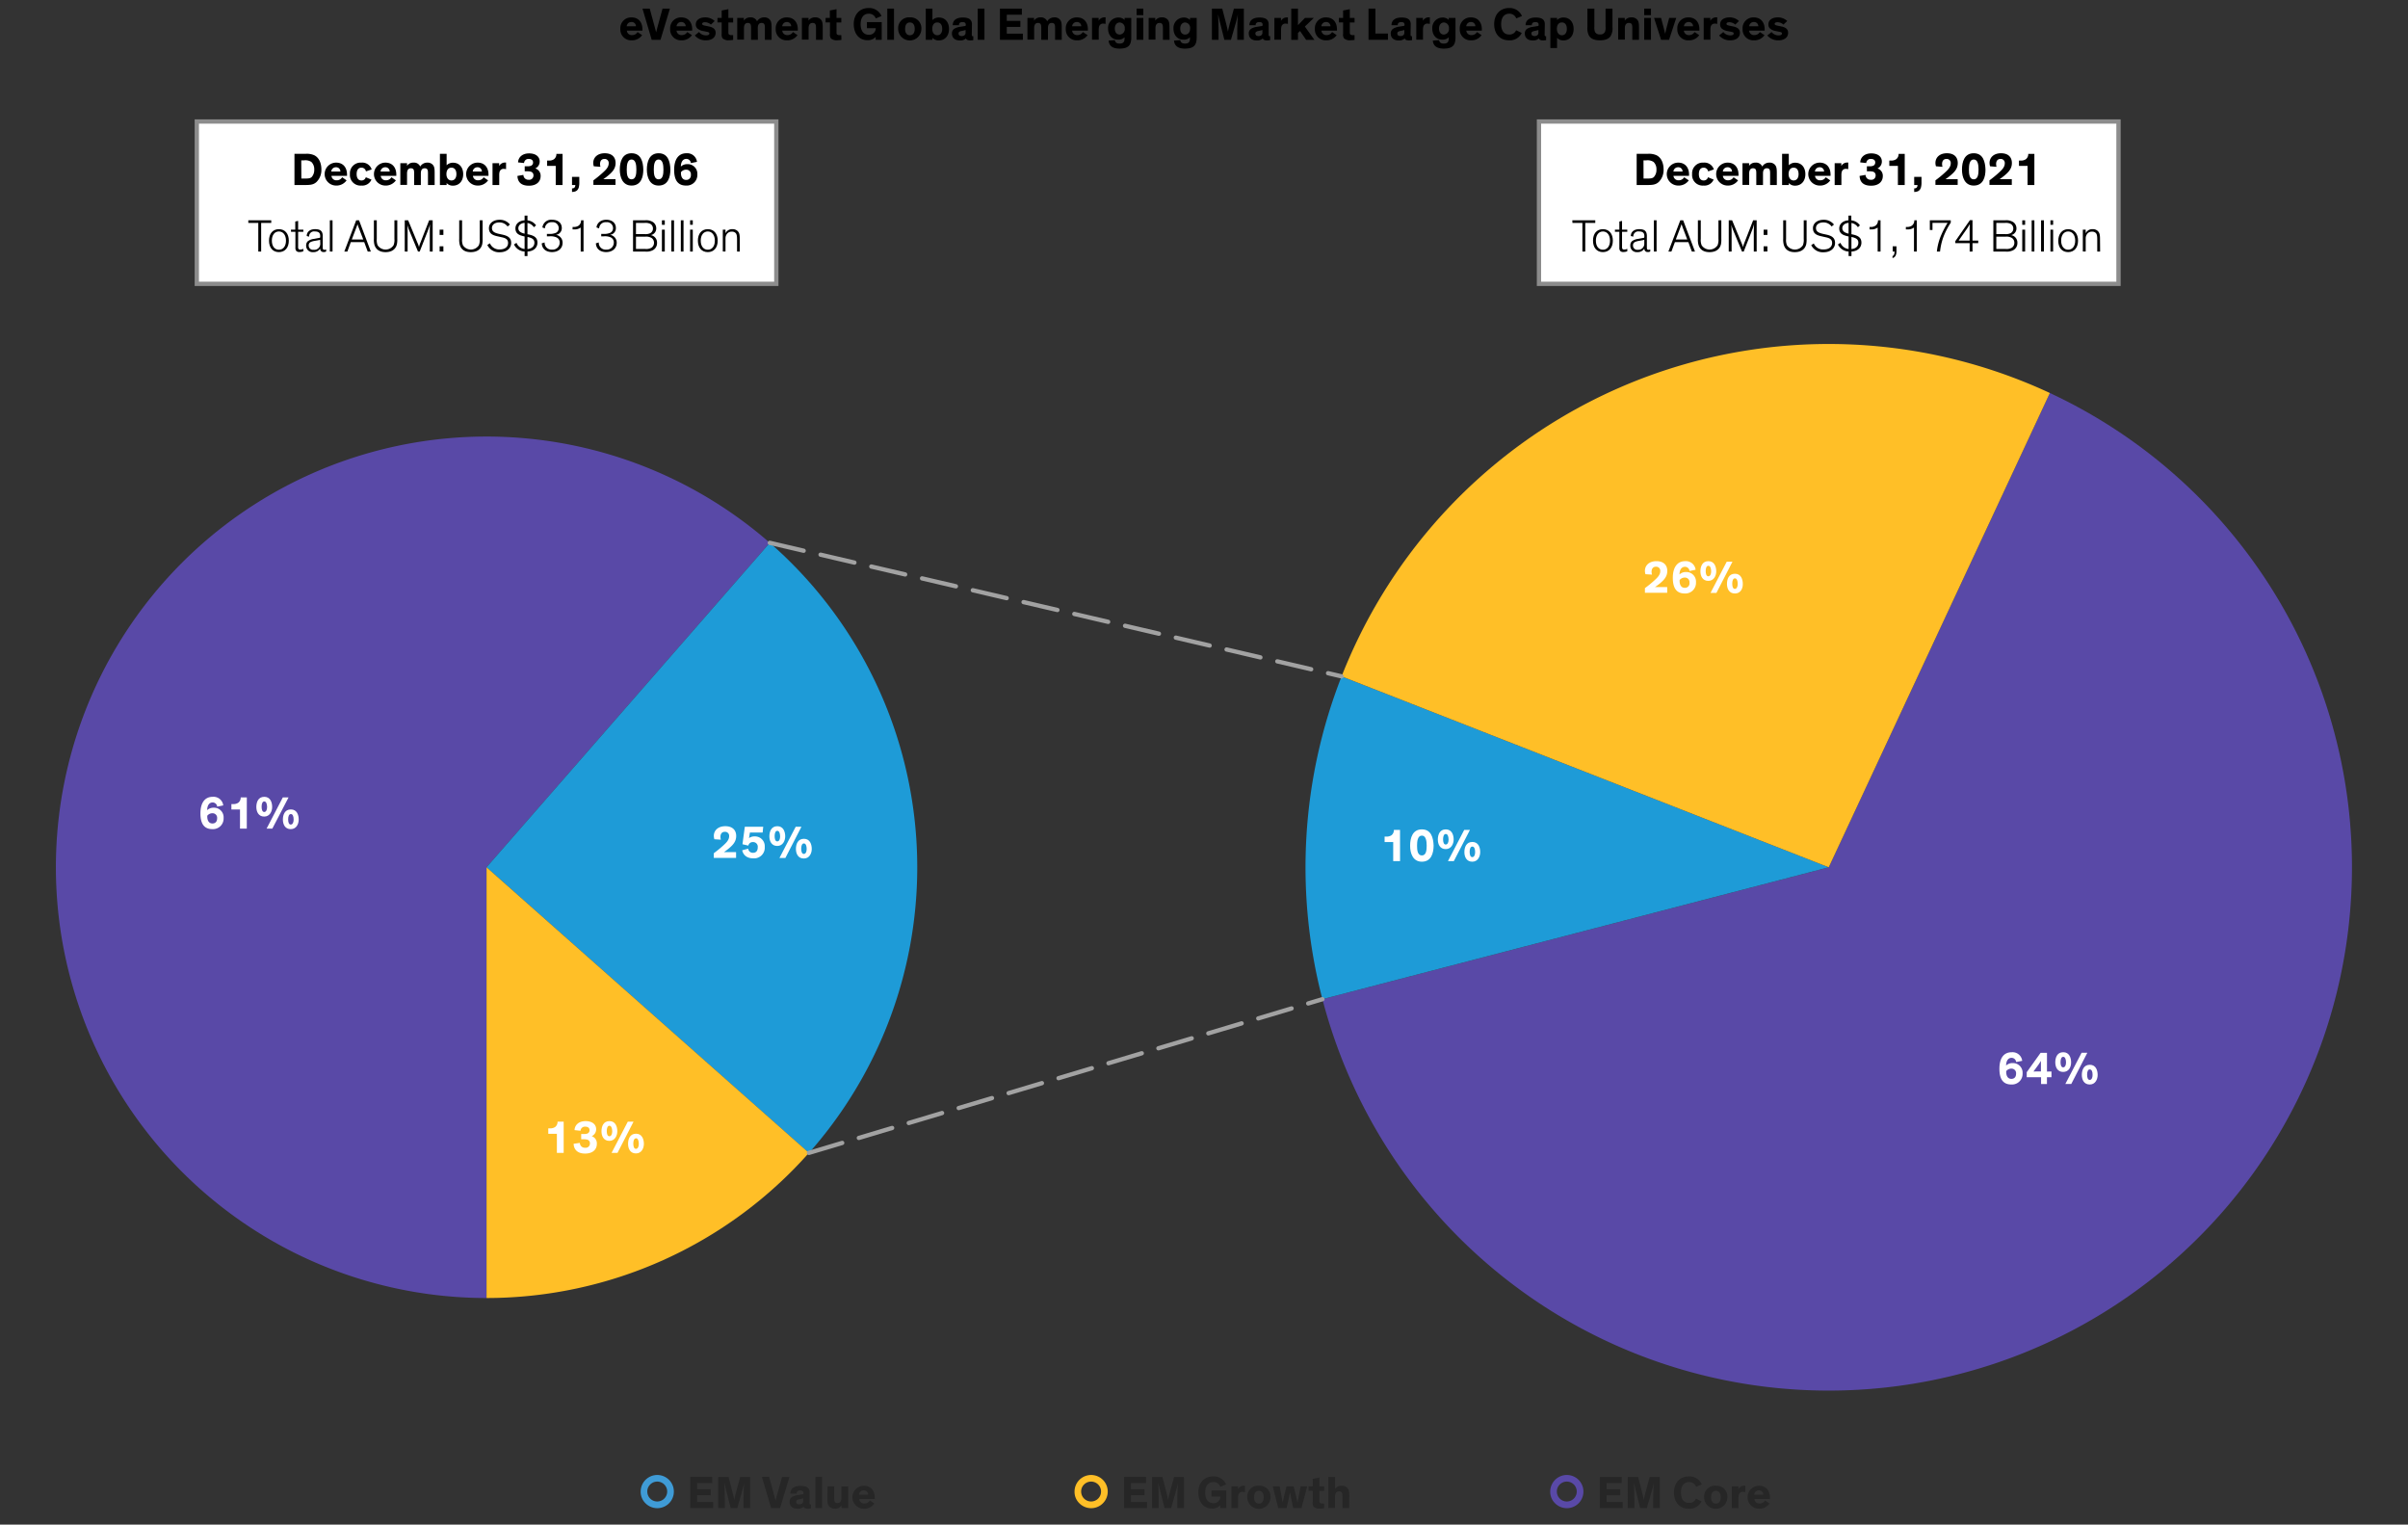 <svg xmlns="http://www.w3.org/2000/svg" viewBox="0 0 840 531.75"><rect x="0" y="0" width="840" height="531.75" fill="#333333" stroke="none"/><defs><style>.cls-1,.cls-10{fill:#5949a7;}.cls-1,.cls-2,.cls-3{fill-rule:evenodd;}.cls-2{fill:#1e9bd7;}.cls-3,.cls-9{fill:#ffbf27;}.cls-4{fill:none;stroke:#a2a2a2;stroke-linecap:round;stroke-linejoin:round;stroke-dasharray:12.12 6.06 12.12 6.06 12.12 6.06;}.cls-4,.cls-6{stroke-width:1.5px;}.cls-5,.cls-6{fill:#fff;}.cls-6{stroke:#8c8c8c;}.cls-7{fill:#3f9bd6;}.cls-8{fill:#262626;}</style></defs><g id="Blog_Template" data-name="Blog Template"><path class="cls-1" d="M169.73,452.72a150.23,150.23,0,1,1,98.81-263.39L169.73,302.49V452.72Z"/><path class="cls-2" d="M268.54,189.33a150.23,150.23,0,0,1,14.35,212l-.71.8L169.73,302.49l98.81-113.16Z"/><path class="cls-3" d="M282.18,402.1a150.22,150.22,0,0,1-112.45,50.62V302.49L282.18,402.1Z"/><path class="cls-1" d="M715.07,137.07A182.52,182.52,0,1,1,461.31,348.5l176.62-46,77.14-165.42Z"/><path class="cls-2" d="M461.31,348.5A182.43,182.43,0,0,1,468,235.9l169.93,66.59-176.62,46Z"/><path class="cls-3" d="M468,235.9A182.51,182.51,0,0,1,704.53,132.56q5.34,2.08,10.54,4.51L637.93,302.49,468,235.9Z"/><line class="cls-4" x1="268.54" y1="189.33" x2="468" y2="235.9"/><line class="cls-4" x1="282.18" y1="402.1" x2="461.31" y2="348.5"/><g id="Outline"><path class="cls-5" d="M75.76,281.34a1.59,1.59,0,0,0-1.57-1.46c-1.3,0-1.91,1.17-1.92,2.68a3.21,3.21,0,0,1,2.29-.85A3.34,3.34,0,0,1,78,285.28a3.7,3.7,0,0,1-3.93,3.9c-2.72,0-4.15-1.71-4.15-5.47s1.57-5.8,4.29-5.8a3.42,3.42,0,0,1,3.67,3Zm-1.67,2.3a2.26,2.26,0,0,0-1.79.88c0,.1,0,.21,0,.31,0,1.09.42,2.38,1.8,2.38,1,0,1.64-.62,1.64-1.79A1.59,1.59,0,0,0,74.09,283.64Z"/><path class="cls-5" d="M86.09,289H83.72v-6.66h-3v-1.9h.55a3,3,0,0,0,1.86-.47,2.25,2.25,0,0,0,.83-1.85h2.14Z"/><path class="cls-5" d="M92.17,284.8c-2,0-2.75-1.68-2.75-3.35s.64-3.54,2.78-3.54,2.74,2,2.74,3.54S94.11,284.8,92.17,284.8Zm0-5.27c-.63,0-.91.82-.91,1.82s.24,1.85.91,1.85,1-.79,1-1.73C93.15,280.31,92.83,279.53,92.19,279.53ZM95,289H93l5.66-10.88h2Zm6.43.19c-2,0-2.75-1.68-2.75-3.34s.64-3.54,2.79-3.54,2.73,2,2.73,3.54S103.39,289.18,101.45,289.18Zm0-5.26c-.62,0-.91.81-.91,1.82s.24,1.84.91,1.84,1-.78,1-1.73C102.43,284.7,102.11,283.92,101.47,283.92Z"/><path class="cls-5" d="M249.2,292.71a4.08,4.08,0,0,1-.19-1.17c0-1.92,1.51-3.38,4-3.38s3.8,1.35,3.8,3.41-1.28,3.28-2.69,4.45c-.56.45-1,.79-1.6,1.19h4.25v2H249v-1.63a38.56,38.56,0,0,0,3.35-2.74c.89-.82,2-1.82,2-3.19a1.4,1.4,0,0,0-1.51-1.53c-1.1,0-1.52.83-1.52,1.74a3.43,3.43,0,0,0,.15,1Z"/><path class="cls-5" d="M259,294.45l.82-6.09h6.42l-.2,2H261.6l-.32,1.95a3.24,3.24,0,0,1,2-.59,3.4,3.4,0,0,1,3.49,3.65,3.71,3.71,0,0,1-4,4c-2.51,0-3.57-1.42-3.86-2.81L261,296a1.6,1.6,0,0,0,1.66,1.44c1.12,0,1.67-.72,1.67-1.92a1.61,1.61,0,0,0-1.69-1.82,1.53,1.53,0,0,0-1.58,1.23Z"/><path class="cls-5" d="M271.14,295.05c-2,0-2.75-1.68-2.75-3.35s.64-3.54,2.78-3.54,2.74,2,2.74,3.54S273.08,295.05,271.14,295.05Zm0-5.27c-.63,0-.92.82-.92,1.82s.24,1.85.92,1.85,1-.79,1-1.73C272.12,290.56,271.8,289.78,271.16,289.78Zm2.83,9.46h-2.07l5.67-10.88h2Zm6.43.19c-2,0-2.75-1.68-2.75-3.34s.64-3.54,2.79-3.54,2.73,2,2.73,3.54S282.36,299.43,280.42,299.43Zm0-5.26c-.62,0-.91.81-.91,1.82s.24,1.84.91,1.84,1-.78,1-1.73C281.4,295,281.08,294.17,280.44,294.17Z"/><path class="cls-5" d="M196.63,402.1h-2.37v-6.66h-3v-1.9h.54a3,3,0,0,0,1.86-.47,2.25,2.25,0,0,0,.83-1.85h2.14Z"/><path class="cls-5" d="M202.28,398.61a1.71,1.71,0,0,0,1.82,1.7,1.48,1.48,0,0,0,1.69-1.52,1.27,1.27,0,0,0-1.17-1.35,3.93,3.93,0,0,0-.88-.08h-1v-1.84h.91a3.77,3.77,0,0,0,1-.09,1.21,1.21,0,0,0,1-1.27c0-.8-.62-1.2-1.46-1.2a1.52,1.52,0,0,0-1.68,1.43l-2.09-.23c.06-1.73,1.44-3.14,3.84-3.14s3.7,1.2,3.7,2.82a2.61,2.61,0,0,1-1.54,2.43A2.66,2.66,0,0,1,208.2,399c0,1.85-1.37,3.34-4.1,3.34-2.57,0-3.9-1.31-4-3.41Z"/><path class="cls-5" d="M212.57,397.91c-2,0-2.75-1.68-2.75-3.35s.63-3.54,2.78-3.54,2.74,2,2.74,3.54S214.5,397.91,212.57,397.91Zm0-5.27c-.62,0-.91.82-.91,1.83s.24,1.84.91,1.84,1-.79,1-1.73C213.54,393.42,213.22,392.64,212.58,392.64Zm2.84,9.46h-2.07L219,391.22h2Zm6.43.19c-2,0-2.75-1.68-2.75-3.34s.64-3.54,2.78-3.54,2.74,2,2.74,3.54S223.79,402.29,221.85,402.29Zm0-5.26c-.63,0-.92.81-.92,1.82s.25,1.84.92,1.84,1-.78,1-1.73C222.83,397.81,222.51,397,221.87,397Z"/><path class="cls-5" d="M703.3,370.41a1.6,1.6,0,0,0-1.57-1.46c-1.3,0-1.91,1.17-1.92,2.68a3.21,3.21,0,0,1,2.29-.85,3.34,3.34,0,0,1,3.45,3.57,3.7,3.7,0,0,1-3.93,3.9c-2.73,0-4.15-1.71-4.15-5.47S699,367,701.76,367a3.39,3.39,0,0,1,3.66,3Zm-1.67,2.31a2.24,2.24,0,0,0-1.79.88c0,.09,0,.2,0,.3,0,1.09.42,2.39,1.8,2.39,1,0,1.64-.63,1.64-1.8A1.58,1.58,0,0,0,701.63,372.72Z"/><path class="cls-5" d="M715.63,373.71v2h-1.58v2.38H712v-2.38h-5v-1.75l4.83-6.75h2.23v6.53Zm-3.68,0V371.9c0-.8,0-1.89,0-1.89h0s-.34.59-.78,1.22l-1,1.37c-.32.45-.82,1.11-.82,1.11H712Z"/><path class="cls-5" d="M719.71,373.87c-2,0-2.75-1.68-2.75-3.35s.64-3.53,2.78-3.53,2.74,2,2.74,3.53C722.48,372.22,721.65,373.87,719.71,373.87Zm0-5.27c-.63,0-.92.82-.92,1.83s.24,1.84.92,1.84,1-.79,1-1.73C720.69,369.39,720.37,368.6,719.73,368.6Zm2.83,9.46h-2.07l5.67-10.88h2Zm6.43.19c-2,0-2.75-1.68-2.75-3.34s.64-3.54,2.79-3.54,2.73,2,2.73,3.54S730.93,378.25,729,378.25Zm0-5.26c-.62,0-.91.81-.91,1.82s.24,1.84.91,1.84,1-.78,1-1.73C730,373.77,729.65,373,729,373Z"/><path class="cls-5" d="M488.39,300.34H486v-6.66h-3v-1.9h.54a3.08,3.08,0,0,0,1.86-.46,2.27,2.27,0,0,0,.83-1.86h2.15Z"/><path class="cls-5" d="M496,300.54c-3.09,0-4.1-2.85-4.1-5.57s.85-5.7,4.1-5.7,4,2.91,4.1,5.7C500.07,297.51,499.31,300.54,496,300.54Zm0-9.1c-1.49,0-1.68,2-1.68,3.53s.17,3.39,1.68,3.39,1.68-1.86,1.68-3.39S497.46,291.44,496,291.44Z"/><path class="cls-5" d="M504.32,296.15c-2,0-2.75-1.68-2.75-3.35s.64-3.53,2.78-3.53,2.74,2,2.74,3.53S506.26,296.15,504.32,296.15Zm0-5.27c-.63,0-.92.82-.92,1.83s.24,1.84.92,1.84,1-.79,1-1.73C505.3,291.67,505,290.88,504.34,290.88Zm2.83,9.46H505.1l5.67-10.88h2Zm6.43.2c-2,0-2.75-1.68-2.75-3.35s.64-3.54,2.79-3.54,2.73,2,2.73,3.54S515.54,300.54,513.6,300.54Zm0-5.27c-.63,0-.91.82-.91,1.82s.24,1.85.91,1.85,1-.79,1-1.73C514.58,296.05,514.26,295.27,513.62,295.27Z"/><path class="cls-5" d="M574,200.27a4.08,4.08,0,0,1-.19-1.17c0-1.92,1.51-3.38,4-3.38s3.8,1.34,3.8,3.41-1.28,3.28-2.69,4.45c-.56.45-1,.78-1.6,1.18h4.26v2h-7.77v-1.64a36.61,36.61,0,0,0,3.35-2.73c.89-.82,2-1.83,2-3.19a1.41,1.41,0,0,0-1.51-1.54c-1.1,0-1.52.84-1.52,1.75a3.43,3.43,0,0,0,.15,1Z"/><path class="cls-5" d="M589.36,199.15a1.58,1.58,0,0,0-1.57-1.46c-1.29,0-1.9,1.17-1.92,2.67a3.22,3.22,0,0,1,2.29-.85,3.35,3.35,0,0,1,3.46,3.57,3.71,3.71,0,0,1-3.94,3.91c-2.72,0-4.14-1.71-4.14-5.48,0-3.61,1.56-5.79,4.29-5.79a3.4,3.4,0,0,1,3.66,3Zm-1.66,2.3a2.25,2.25,0,0,0-1.79.88c0,.1,0,.21,0,.3,0,1.09.41,2.39,1.79,2.39a1.56,1.56,0,0,0,1.65-1.79A1.58,1.58,0,0,0,587.7,201.45Z"/><path class="cls-5" d="M595.92,202.6c-2,0-2.75-1.68-2.75-3.34s.64-3.54,2.78-3.54,2.74,2,2.74,3.54S597.86,202.6,595.92,202.6Zm0-5.26c-.63,0-.91.81-.91,1.82s.24,1.84.91,1.84,1-.78,1-1.73C596.9,198.12,596.58,197.34,595.94,197.34Zm2.83,9.46h-2.06l5.66-10.89h2Zm6.43.19c-2,0-2.75-1.68-2.75-3.35s.64-3.53,2.79-3.53,2.73,2,2.73,3.53C608,205.34,607.14,207,605.2,207Zm0-5.27c-.62,0-.91.82-.91,1.83s.24,1.84.91,1.84,1-.79,1-1.73C606.18,202.51,605.86,201.72,605.22,201.72Z"/><rect class="cls-6" x="68.65" y="42.38" width="202.16" height="56.62"/><path d="M102.72,64.53V53.64h4a6.36,6.36,0,0,1,2.89.5c1.68.82,2.5,2.77,2.5,4.91a5.86,5.86,0,0,1-1.62,4.34c-1.15,1.14-2.46,1.14-4.48,1.14Zm2.4-2.26h1.11c1.1,0,2,0,2.53-.56a3.71,3.71,0,0,0,.86-2.59,3.48,3.48,0,0,0-1-2.63,3.83,3.83,0,0,0-2.6-.56h-.93Z"/><path d="M120.9,62.91a4.3,4.3,0,0,1-3.65,1.81,4,4,0,0,1,0-8c2.52,0,3.8,1.81,3.8,4.13a3.77,3.77,0,0,1,0,.48h-5.42a1.69,1.69,0,0,0,1.84,1.55,2.15,2.15,0,0,0,1.89-1.06Zm-5.34-3.09h3.18a1.46,1.46,0,0,0-1.55-1.48A1.59,1.59,0,0,0,115.56,59.82Z"/><path d="M129.58,62.64a3.46,3.46,0,0,1-3.51,2.08,3.69,3.69,0,0,1-4-4,3.73,3.73,0,0,1,4-4,3.42,3.42,0,0,1,3.58,2.37l-2,.69a1.54,1.54,0,0,0-1.57-1.3c-1.09,0-1.67.83-1.67,2.24s.6,2.22,1.67,2.22a1.5,1.5,0,0,0,1.52-1.12Z"/><path d="M138.1,62.91a4.3,4.3,0,0,1-3.65,1.81,4,4,0,0,1,0-8c2.51,0,3.79,1.81,3.79,4.13a3.77,3.77,0,0,1,0,.48h-5.42a1.69,1.69,0,0,0,1.84,1.55,2.15,2.15,0,0,0,1.89-1.06Zm-5.34-3.09h3.18a1.46,1.46,0,0,0-1.55-1.48A1.59,1.59,0,0,0,132.76,59.82Z"/><path d="M146.81,64.53h-2.34V60.69c0-1.17,0-2-1.17-2-.94,0-1.31.77-1.31,1.81v4h-2.34V56.91H142v.94a2.52,2.52,0,0,1,2.22-1.13,2.33,2.33,0,0,1,2.37,1.37A2.8,2.8,0,0,1,149,56.72a2.47,2.47,0,0,1,1.95.73c.48.55.67,1.08.67,2.76v4.32h-2.33V60.69c0-1.17,0-2-1.16-2-1,0-1.32.77-1.32,1.81Z"/><path d="M155.8,63.84v.69h-2.34V53.64h2.34v4a3.07,3.07,0,0,1,2.22-.89c2.18,0,3.56,1.6,3.56,4s-1.43,4-3.56,4A2.83,2.83,0,0,1,155.8,63.84Zm1.68-.9c1.09,0,1.73-.86,1.73-2.22s-.6-2.24-1.73-2.24-1.75.91-1.75,2.24S156.44,62.94,157.48,62.94Z"/><path d="M170.26,62.91a4.3,4.3,0,0,1-3.65,1.81,4,4,0,0,1,0-8c2.51,0,3.79,1.81,3.79,4.13a3.77,3.77,0,0,1,0,.48h-5.42a1.69,1.69,0,0,0,1.84,1.55,2.15,2.15,0,0,0,1.89-1.06Zm-5.34-3.09h3.18a1.46,1.46,0,0,0-1.55-1.48A1.59,1.59,0,0,0,164.92,59.82Z"/><path d="M174.12,56.91v1a2.31,2.31,0,0,1,2.14-1.22,1.18,1.18,0,0,1,.27,0V59a3.52,3.52,0,0,0-.75-.1A1.4,1.4,0,0,0,174.26,60a3.94,3.94,0,0,0-.11,1v3.54h-2.34V56.91Z"/><path d="M182.58,61a1.72,1.72,0,0,0,1.83,1.7,1.48,1.48,0,0,0,1.68-1.52,1.27,1.27,0,0,0-1.17-1.35,3.93,3.93,0,0,0-.88-.08h-1V58h.91a3.29,3.29,0,0,0,1-.1,1.2,1.2,0,0,0,1-1.26c0-.8-.62-1.2-1.45-1.2a1.52,1.52,0,0,0-1.69,1.42l-2.09-.22c.06-1.73,1.44-3.14,3.84-3.14s3.7,1.2,3.7,2.82a2.62,2.62,0,0,1-1.54,2.43,2.65,2.65,0,0,1,1.87,2.68c0,1.85-1.37,3.34-4.09,3.34s-3.91-1.31-4-3.41Z"/><path d="M196.23,64.53h-2.37V57.87h-3V56h.55a3,3,0,0,0,1.85-.47,2.23,2.23,0,0,0,.83-1.86h2.15Z"/><path d="M202.08,61.7v1.72a7,7,0,0,1-.17,1.91c-.32,1.06-.95,1.58-2.37,1.62V65.71c.75,0,1.15-.36,1.15-1.18h-1.15V61.7Z"/><path d="M207.14,58a3.76,3.76,0,0,1-.19-1.17c0-1.92,1.5-3.38,4-3.38s3.79,1.35,3.79,3.41-1.28,3.28-2.69,4.45c-.56.45-1,.79-1.6,1.19h4.26v2H207V62.9a38.49,38.49,0,0,0,3.34-2.74c.9-.82,2-1.82,2-3.19a1.39,1.39,0,0,0-1.5-1.53c-1.11,0-1.52.83-1.52,1.74a3.79,3.79,0,0,0,.14,1Z"/><path d="M220.31,64.72c-3.09,0-4.1-2.85-4.1-5.57s.85-5.7,4.1-5.7,4.05,2.92,4.1,5.7C224.41,61.7,223.65,64.72,220.31,64.72Zm0-9.09c-1.49,0-1.68,1.95-1.68,3.52s.17,3.4,1.68,3.4,1.68-1.86,1.68-3.4S221.8,55.63,220.31,55.63Z"/><path d="M229.75,64.72c-3.09,0-4.1-2.85-4.1-5.57s.85-5.7,4.1-5.7,4.05,2.92,4.1,5.7C233.85,61.7,233.09,64.72,229.75,64.72Zm0-9.09c-1.49,0-1.68,1.95-1.68,3.52s.17,3.4,1.68,3.4,1.68-1.86,1.68-3.4S231.24,55.63,229.75,55.63Z"/><path d="M241,56.88a1.58,1.58,0,0,0-1.57-1.46c-1.29,0-1.9,1.17-1.92,2.67a3.2,3.2,0,0,1,2.29-.84,3.35,3.35,0,0,1,3.46,3.57,3.71,3.71,0,0,1-3.94,3.9c-2.72,0-4.15-1.71-4.15-5.47s1.57-5.8,4.29-5.8a3.42,3.42,0,0,1,3.67,3Zm-1.66,2.3a2.27,2.27,0,0,0-1.8.88c0,.1,0,.21,0,.31,0,1.09.41,2.38,1.79,2.38A1.57,1.57,0,0,0,241,61,1.59,1.59,0,0,0,239.32,59.18Z"/><path d="M86.62,76.84h8v.9H91.1v10h-1v-10H86.62Z"/><path d="M97.29,79.93c2.15,0,3.46,1.6,3.46,4s-1.3,4-3.46,4-3.45-1.57-3.45-4S95.15,79.93,97.29,79.93Zm0,7.17c1.48,0,2.47-1.2,2.47-3.17s-1-3.2-2.47-3.2-2.46,1.22-2.46,3.2S95.82,87.1,97.29,87.1Z"/><path d="M101.49,80.11H103V77.26l1-.21v3.06h1.82v.74H104V86a1.44,1.44,0,0,0,.14.83.66.66,0,0,0,.59.21,2.35,2.35,0,0,0,1.09-.26v.85a3.21,3.21,0,0,1-1.38.26,1.36,1.36,0,0,1-1.08-.37,1.73,1.73,0,0,1-.31-1.17v-5.5h-1.53Z"/><path d="M107,82.32c0-1.51,1.21-2.39,2.88-2.39s2.7.48,2.7,2.4v3.8c0,.62,0,1,.61,1a1.42,1.42,0,0,0,.58-.14v.73a1.75,1.75,0,0,1-.82.18,1.12,1.12,0,0,1-1.25-1.23h0a2.64,2.64,0,0,1-2.47,1.26,2.21,2.21,0,0,1-2.43-2.3,1.91,1.91,0,0,1,.58-1.49,4.41,4.41,0,0,1,2.19-.83l1.74-.33c.28,0,.39-.08.39-.41v-.24c0-1.06-.5-1.6-1.86-1.6a1.7,1.7,0,0,0-2,1.81Zm4.69,1.31a6.79,6.79,0,0,1-1,.22l-1,.18a4.88,4.88,0,0,0-1.36.4,1.24,1.24,0,0,0-.64,1.17,1.47,1.47,0,0,0,1.67,1.52A2.09,2.09,0,0,0,111.73,85Z"/><path d="M116,87.73h-.94V76.84H116Z"/><path d="M121.18,87.73h-1.07l4.14-10.89h1l4.11,10.89h-1.09l-1.22-3.28h-4.68Zm4-8.21a13.62,13.62,0,0,1-.46-1.33h0c-.13.38-.19.61-.48,1.34l-1.52,4h4Z"/><path d="M130.57,85.17a7.76,7.76,0,0,1-.14-1.92V76.84h1v6.49a5,5,0,0,0,.3,2.22,3.33,3.33,0,0,0,5.55,0,4.92,4.92,0,0,0,.31-2.22V76.84h1v6.41a8.57,8.57,0,0,1-.13,1.92c-.43,1.84-1.89,2.77-3.95,2.77S131,87,130.57,85.17Z"/><path d="M146.41,87.73h-.6l-2.95-7.11a16.6,16.6,0,0,1-.78-2.24h0c.06.5.11,1.54.11,2.48v6.87h-1V76.84h1.19l3.18,7.69a9.65,9.65,0,0,1,.61,1.66h0a8.48,8.48,0,0,1,.53-1.65l3-7.7h1.23V87.73h-1V81.15c0-.94,0-2.51.09-3h0a25,25,0,0,1-.8,2.39Z"/><path d="M154.67,80.11v1.82h-1.31V80.11Zm0,5.79v1.83h-1.31V85.9Z"/><path d="M160.33,85.17a7.76,7.76,0,0,1-.14-1.92V76.84h1v6.49a5,5,0,0,0,.3,2.22,3.33,3.33,0,0,0,5.55,0,4.92,4.92,0,0,0,.31-2.22V76.84h1v6.41a8.57,8.57,0,0,1-.13,1.92c-.43,1.84-1.89,2.77-4,2.77S160.76,87,160.33,85.17Z"/><path d="M177.07,79a3.5,3.5,0,0,0-2.9-1.43c-1.47,0-2.56.77-2.56,1.94s.75,1.63,2.19,2l1.46.32c1.91.42,3.06,1.12,3.06,2.92s-1.52,3.23-4,3.23A4.5,4.5,0,0,1,170,85.44l.9-.59A3.48,3.48,0,0,0,174.32,87c1.87,0,2.92-.91,2.92-2.27,0-1.18-.76-1.7-2.32-2l-1.36-.31c-1.61-.35-3-.89-3-2.83,0-1.7,1.51-2.93,3.67-2.93a4.45,4.45,0,0,1,3.65,1.65Z"/><path d="M186.24,79.25A3.46,3.46,0,0,0,184,77.76v3.93l.48.1c1.86.4,3,1.09,3,2.83s-1.29,3-3.47,3.11v1.58h-1V87.73a4.33,4.33,0,0,1-3.71-2.47l.88-.57A3.41,3.41,0,0,0,183,86.85V82.48l-.26-.07c-1.58-.35-2.94-.88-2.94-2.75,0-1.55,1.26-2.69,3.2-2.82V75.2h1v1.66a4.19,4.19,0,0,1,3,1.74ZM183,81.49h0V77.72c-1.26.12-2.18.82-2.18,1.86S181.58,81.17,183,81.49Zm1,1.18v4.19c1.55-.12,2.42-1,2.42-2.19s-.75-1.63-2.28-2Z"/><path d="M189.21,79.33a3.08,3.08,0,0,1,3.39-2.68c2.25,0,3.37,1.3,3.37,2.82a2.31,2.31,0,0,1-2.07,2.43,2.74,2.74,0,0,1,2.35,2.79c0,1.87-1.42,3.23-3.68,3.23-2.08,0-3.52-1.14-3.58-3.06l1-.3a2.39,2.39,0,0,0,2.64,2.5,2.43,2.43,0,0,0,2.61-2.39A1.9,1.9,0,0,0,194,82.75a5,5,0,0,0-2.4-.32h-.82v-.85h.69a5.51,5.51,0,0,0,2.43-.37,1.76,1.76,0,0,0,1-1.71,2.08,2.08,0,0,0-2.36-2,2.25,2.25,0,0,0-2.46,2.16Z"/><path d="M202.57,87.73V79.36a3.53,3.53,0,0,1-2.32.65h-.51v-.85H200a3,3,0,0,0,1.86-.47,2.21,2.21,0,0,0,.83-1.85h.87v10.9Z"/><path d="M208.09,79.33c0-.85.86-2.68,3.39-2.68,2.24,0,3.36,1.3,3.36,2.82a2.3,2.3,0,0,1-2.06,2.43,2.74,2.74,0,0,1,2.35,2.79c0,1.87-1.42,3.23-3.68,3.23-2.08,0-3.52-1.14-3.58-3.06l1-.3a2.39,2.39,0,0,0,2.64,2.5,2.43,2.43,0,0,0,2.61-2.39,1.9,1.9,0,0,0-1.17-1.92,5,5,0,0,0-2.4-.32h-.82v-.85h.69a5.51,5.51,0,0,0,2.43-.37,1.77,1.77,0,0,0,1-1.71,2.08,2.08,0,0,0-2.36-2A2.25,2.25,0,0,0,209,79.66Z"/><path d="M227,82a2.63,2.63,0,0,1,2.2,2.69,2.78,2.78,0,0,1-1.48,2.58,4.84,4.84,0,0,1-2.54.48h-4.35V76.84H225a4.31,4.31,0,0,1,2.92.71,2.65,2.65,0,0,1,1,2.08A2.33,2.33,0,0,1,227,82Zm-.3-4a4,4,0,0,0-1.79-.26h-3.06v3.91h3.06a3.84,3.84,0,0,0,1.79-.26,1.77,1.77,0,0,0,1.07-1.68A1.82,1.82,0,0,0,226.7,78Zm-4.85,8.83h3.28a3.66,3.66,0,0,0,2.18-.46,2.06,2.06,0,0,0,.83-1.7,2,2,0,0,0-.83-1.66,3.69,3.69,0,0,0-2.21-.47h-3.25Z"/><path d="M231.9,78.41h-1V76.84h1Zm0,9.32h-1V80.11h1Z"/><path d="M235.13,87.73h-.95V76.84h.95Z"/><path d="M238.44,87.73h-.94V76.84h.94Z"/><path d="M241.67,78.41h-.94V76.84h.94Zm0,9.32h-.94V80.11h.94Z"/><path d="M246.91,79.93c2.14,0,3.45,1.6,3.45,4s-1.29,4-3.45,4-3.46-1.57-3.46-4S244.76,79.93,246.91,79.93Zm0,7.17c1.47,0,2.46-1.2,2.46-3.17s-1-3.2-2.46-3.2-2.47,1.22-2.47,3.2S245.43,87.1,246.91,87.1Z"/><path d="M258.06,87.73h-.95v-4.1c0-1.2-.08-1.9-.48-2.34a1.72,1.72,0,0,0-1.36-.49,2,2,0,0,0-1.55.62,2.57,2.57,0,0,0-.64,1.78v4.53h-.94V80.11h.94v1.26a2.49,2.49,0,0,1,2.42-1.44,2.45,2.45,0,0,1,1.89.74c.48.54.67,1.06.67,2.75Z"/><rect class="cls-6" x="536.85" y="42.38" width="202.16" height="56.62"/><path d="M570.93,64.53V53.64h4a6.42,6.42,0,0,1,2.9.5c1.68.82,2.49,2.77,2.49,4.91a5.9,5.9,0,0,1-1.61,4.34c-1.16,1.14-2.47,1.14-4.49,1.14Zm2.4-2.26h1.1c1.11,0,2,0,2.53-.56a3.71,3.71,0,0,0,.87-2.59,3.45,3.45,0,0,0-1-2.63,3.81,3.81,0,0,0-2.59-.56h-.93Z"/><path d="M589.11,62.91a4.31,4.31,0,0,1-3.65,1.81,4,4,0,0,1-.05-8c2.51,0,3.79,1.81,3.79,4.13,0,.16,0,.33,0,.48h-5.43a1.7,1.7,0,0,0,1.84,1.55,2.15,2.15,0,0,0,1.89-1.06Zm-5.35-3.09h3.18a1.45,1.45,0,0,0-1.55-1.48A1.59,1.59,0,0,0,583.76,59.82Z"/><path d="M597.78,62.64a3.46,3.46,0,0,1-3.51,2.08,3.69,3.69,0,0,1-4-4,3.73,3.73,0,0,1,4-4,3.44,3.44,0,0,1,3.59,2.37l-2,.69a1.54,1.54,0,0,0-1.57-1.3c-1.09,0-1.66.83-1.66,2.24s.59,2.22,1.66,2.22a1.5,1.5,0,0,0,1.52-1.12Z"/><path d="M606.3,62.91a4.28,4.28,0,0,1-3.64,1.81,4,4,0,0,1,0-8c2.51,0,3.79,1.81,3.79,4.13a3.77,3.77,0,0,1,0,.48H601a1.7,1.7,0,0,0,1.84,1.55,2.15,2.15,0,0,0,1.89-1.06ZM601,59.82h3.18a1.45,1.45,0,0,0-1.55-1.48A1.59,1.59,0,0,0,601,59.82Z"/><path d="M615,64.53h-2.34V60.69c0-1.17,0-2-1.17-2-.94,0-1.31.77-1.31,1.81v4h-2.34V56.91h2.31v.94a2.54,2.54,0,0,1,2.22-1.13,2.33,2.33,0,0,1,2.37,1.37,2.81,2.81,0,0,1,2.45-1.37,2.46,2.46,0,0,1,1.95.73c.48.55.68,1.08.68,2.76v4.32h-2.34V60.69c0-1.17,0-2-1.15-2-1,0-1.33.77-1.33,1.81Z"/><path d="M624,63.84v.69h-2.34V53.64H624v4a3.08,3.08,0,0,1,2.22-.89c2.18,0,3.56,1.6,3.56,4s-1.43,4-3.56,4A2.83,2.83,0,0,1,624,63.84Zm1.68-.9c1.09,0,1.73-.86,1.73-2.22s-.59-2.24-1.73-2.24-1.75.91-1.75,2.24S624.64,62.94,625.68,62.94Z"/><path d="M638.46,62.91a4.28,4.28,0,0,1-3.64,1.81,4,4,0,0,1-.05-8c2.51,0,3.79,1.81,3.79,4.13a3.77,3.77,0,0,1,0,.48h-5.42A1.7,1.7,0,0,0,635,62.88a2.15,2.15,0,0,0,1.89-1.06Zm-5.34-3.09h3.18a1.45,1.45,0,0,0-1.55-1.48A1.59,1.59,0,0,0,633.12,59.82Z"/><path d="M642.32,56.91v1a2.31,2.31,0,0,1,2.14-1.22,1.32,1.32,0,0,1,.28,0V59a3.7,3.7,0,0,0-.76-.1A1.41,1.41,0,0,0,642.46,60a3.94,3.94,0,0,0-.11,1v3.54H640V56.91Z"/><path d="M650.78,61a1.72,1.72,0,0,0,1.83,1.7,1.47,1.47,0,0,0,1.68-1.52,1.27,1.27,0,0,0-1.17-1.35,3.93,3.93,0,0,0-.88-.08h-1V58h.91a3.2,3.2,0,0,0,1-.1,1.2,1.2,0,0,0,1-1.26c0-.8-.62-1.2-1.45-1.2a1.51,1.51,0,0,0-1.68,1.42l-2.1-.22c.06-1.73,1.44-3.14,3.84-3.14s3.7,1.2,3.7,2.82a2.62,2.62,0,0,1-1.54,2.43,2.65,2.65,0,0,1,1.87,2.68c0,1.85-1.37,3.34-4.09,3.34s-3.91-1.31-4-3.41Z"/><path d="M664.43,64.53h-2.37V57.87h-3V56h.55a3,3,0,0,0,1.85-.47,2.23,2.23,0,0,0,.84-1.86h2.14Z"/><path d="M670.29,61.7v1.72a6.88,6.88,0,0,1-.18,1.91c-.32,1.06-.94,1.58-2.37,1.62V65.71c.75,0,1.15-.36,1.15-1.18h-1.15V61.7Z"/><path d="M675.34,58a3.76,3.76,0,0,1-.19-1.17c0-1.92,1.5-3.38,4-3.38s3.79,1.35,3.79,3.41-1.28,3.28-2.69,4.45c-.56.45-1,.79-1.6,1.19h4.26v2h-7.76V62.9a37,37,0,0,0,3.34-2.74c.9-.82,2-1.82,2-3.19a1.39,1.39,0,0,0-1.5-1.53c-1.1,0-1.52.83-1.52,1.74a3.79,3.79,0,0,0,.14,1Z"/><path d="M688.51,64.72c-3.09,0-4.1-2.85-4.1-5.57s.85-5.7,4.1-5.7,4,2.92,4.1,5.7C692.61,61.7,691.86,64.72,688.51,64.72Zm0-9.09c-1.49,0-1.68,1.95-1.68,3.52s.18,3.4,1.68,3.4,1.68-1.86,1.68-3.4S690,55.63,688.51,55.63Z"/><path d="M694.22,58a3.76,3.76,0,0,1-.19-1.17c0-1.92,1.5-3.38,4-3.38s3.79,1.35,3.79,3.41-1.28,3.28-2.69,4.45c-.56.45-1,.79-1.6,1.19h4.26v2H694V62.9a37,37,0,0,0,3.34-2.74c.9-.82,2-1.82,2-3.19a1.39,1.39,0,0,0-1.5-1.53c-1.1,0-1.52.83-1.52,1.74a3.79,3.79,0,0,0,.14,1Z"/><path d="M709.66,64.53h-2.37V57.87h-3V56h.55a3,3,0,0,0,1.86-.47,2.25,2.25,0,0,0,.83-1.86h2.14Z"/><path d="M548.49,76.84h8v.9H553v10h-1v-10h-3.47Z"/><path d="M559.16,79.93c2.15,0,3.46,1.6,3.46,4s-1.3,4-3.46,4-3.46-1.57-3.46-4S557,79.93,559.16,79.93Zm0,7.17c1.47,0,2.47-1.2,2.47-3.17s-1-3.2-2.47-3.2-2.46,1.22-2.46,3.2S557.69,87.1,559.16,87.1Z"/><path d="M563.35,80.11h1.54V77.26l.94-.21v3.06h1.83v.74h-1.83V86a1.43,1.43,0,0,0,.15.83c.11.15.28.21.59.21a2.38,2.38,0,0,0,1.09-.26v.85a3.24,3.24,0,0,1-1.38.26,1.38,1.38,0,0,1-1.09-.37,1.73,1.73,0,0,1-.3-1.17v-5.5h-1.54Z"/><path d="M568.9,82.32c0-1.51,1.22-2.39,2.89-2.39s2.7.48,2.7,2.4v3.8c0,.62,0,1,.61,1a1.41,1.41,0,0,0,.57-.14v.73a1.67,1.67,0,0,1-.81.18,1.12,1.12,0,0,1-1.25-1.23h0a2.61,2.61,0,0,1-2.46,1.26,2.2,2.2,0,0,1-2.43-2.3,1.91,1.91,0,0,1,.57-1.49,4.49,4.49,0,0,1,2.19-.83l1.75-.33c.27,0,.38-.08.38-.41v-.24c0-1.06-.49-1.6-1.85-1.6a1.71,1.71,0,0,0-2,1.81Zm4.69,1.31a6.07,6.07,0,0,1-1,.22l-.94.18a4.88,4.88,0,0,0-1.36.4,1.22,1.22,0,0,0-.64,1.17,1.47,1.47,0,0,0,1.66,1.52A2.09,2.09,0,0,0,573.59,85Z"/><path d="M577.88,87.73h-.94V76.84h.94Z"/><path d="M583.05,87.73H582l4.15-10.89h1l4.12,10.89h-1.09l-1.22-3.28h-4.69Zm4-8.21c-.26-.64-.35-1-.47-1.33h0c-.13.38-.19.61-.48,1.34l-1.52,4h4Z"/><path d="M592.44,85.17a7.1,7.1,0,0,1-.15-1.92V76.84h1v6.49a4.92,4.92,0,0,0,.31,2.22,3.33,3.33,0,0,0,5.55,0,4.92,4.92,0,0,0,.31-2.22V76.84h1v6.41a8.82,8.82,0,0,1-.12,1.92c-.44,1.84-1.89,2.77-4,2.77S592.87,87,592.44,85.17Z"/><path d="M608.28,87.73h-.61l-2.94-7.11a17,17,0,0,1-.79-2.24h0c.06.5.11,1.54.11,2.48v6.87h-1V76.84h1.18l3.19,7.69a10.59,10.59,0,0,1,.61,1.66h0a9.24,9.24,0,0,1,.53-1.65l3-7.7h1.23V87.73h-1V81.15c0-.94.05-2.51.1-3h0a20.27,20.27,0,0,1-.8,2.39Z"/><path d="M616.53,80.11v1.82h-1.31V80.11Zm0,5.79v1.83h-1.31V85.9Z"/><path d="M622.2,85.17a7.1,7.1,0,0,1-.15-1.92V76.84h1v6.49a4.92,4.92,0,0,0,.31,2.22,3.33,3.33,0,0,0,5.55,0,5,5,0,0,0,.3-2.22V76.84h1v6.41a8.57,8.57,0,0,1-.13,1.92c-.43,1.84-1.88,2.77-4,2.77S622.63,87,622.2,85.17Z"/><path d="M638.94,79a3.5,3.5,0,0,0-2.9-1.43c-1.47,0-2.56.77-2.56,1.94s.75,1.63,2.19,2l1.46.32c1.9.42,3,1.12,3,2.92s-1.52,3.23-4,3.23a4.5,4.5,0,0,1-4.31-2.48l.9-.59A3.47,3.47,0,0,0,636.18,87c1.88,0,2.93-.91,2.93-2.27,0-1.18-.77-1.7-2.32-2l-1.36-.31c-1.62-.35-3-.89-3-2.83,0-1.7,1.51-2.93,3.67-2.93a4.45,4.45,0,0,1,3.65,1.65Z"/><path d="M648.1,79.25a3.42,3.42,0,0,0-2.25-1.49v3.93l.48.1c1.85.4,3,1.09,3,2.83s-1.3,3-3.47,3.11v1.58h-1V87.73a4.33,4.33,0,0,1-3.72-2.47l.88-.57a3.44,3.44,0,0,0,2.84,2.16V82.48l-.26-.07c-1.59-.35-3-.88-3-2.75,0-1.55,1.27-2.69,3.21-2.82V75.2h1v1.66a4.15,4.15,0,0,1,3,1.74Zm-3.25,2.24h0V77.72c-1.27.12-2.18.82-2.18,1.86S643.45,81.17,644.85,81.49Zm1,1.18v4.19c1.55-.12,2.41-1,2.41-2.19s-.75-1.63-2.27-2Z"/><path d="M655,87.73V79.36a3.54,3.54,0,0,1-2.32.65h-.51v-.85h.25a3,3,0,0,0,1.86-.47,2.23,2.23,0,0,0,.83-1.85H656v10.9Z"/><path d="M661.56,85.9v1.7a3.41,3.41,0,0,1-.24,1.41,1.68,1.68,0,0,1-1.14,1V89.3c.56-.21.69-.8.69-1.43v-.14h-.63V85.9Z"/><path d="M667.67,87.73V79.36a3.54,3.54,0,0,1-2.32.65h-.51v-.85h.25a3,3,0,0,0,1.86-.47,2.23,2.23,0,0,0,.83-1.85h.87v10.9Z"/><path d="M680.5,77.66a26.32,26.32,0,0,0-2.35,4.42,21.16,21.16,0,0,0-1.39,5.65h-1.11a19.71,19.71,0,0,1,1.54-5.8,32.71,32.71,0,0,1,2.21-4.21h-5.28v2.49h-.92V76.84h7.3Z"/><path d="M688.09,87.73h-1V84.8h-5v-.69l5.09-7.33h.9v7.14h2v.88h-2Zm-1-3.81V80.3c0-.86,0-1.71.06-2.17h0a22,22,0,0,1-1.33,2.11l-2.58,3.68Z"/><path d="M701.54,82a2.64,2.64,0,0,1,2.2,2.69,2.78,2.78,0,0,1-1.48,2.58,4.84,4.84,0,0,1-2.54.48h-4.36V76.84h4.13a4.33,4.33,0,0,1,2.92.71,2.65,2.65,0,0,1,1,2.08A2.33,2.33,0,0,1,701.54,82Zm-.3-4a4,4,0,0,0-1.79-.26h-3.06v3.91h3.06a3.87,3.87,0,0,0,1.79-.26,1.77,1.77,0,0,0,1.07-1.68A1.82,1.82,0,0,0,701.24,78Zm-4.85,8.83h3.28a3.66,3.66,0,0,0,2.18-.46,2.06,2.06,0,0,0,.83-1.7,2,2,0,0,0-.83-1.66,3.69,3.69,0,0,0-2.21-.47h-3.25Z"/><path d="M706.44,78.41h-1V76.84h1Zm0,9.32h-1V80.11h1Z"/><path d="M709.67,87.73h-.95V76.84h.95Z"/><path d="M713,87.73h-1V76.84h1Z"/><path d="M716.21,78.41h-.94V76.84h.94Zm0,9.32h-.94V80.11h.94Z"/><path d="M721.44,79.93c2.15,0,3.46,1.6,3.46,4s-1.3,4-3.46,4S718,86.35,718,84,719.3,79.93,721.44,79.93Zm0,7.17c1.48,0,2.47-1.2,2.47-3.17s-1-3.2-2.47-3.2S719,82,719,83.93,720,87.1,721.44,87.1Z"/><path d="M732.6,87.73h-1v-4.1c0-1.2-.08-1.9-.48-2.34a1.73,1.73,0,0,0-1.36-.49,2,2,0,0,0-1.55.62,2.57,2.57,0,0,0-.64,1.78v4.53h-1V80.11h1v1.26A2.49,2.49,0,0,1,730,79.93a2.41,2.41,0,0,1,1.88.74c.48.54.68,1.06.68,2.75Z"/><path class="cls-7" d="M223.49,520.23a5.79,5.79,0,1,1,1.69,4.09A5.58,5.58,0,0,1,223.49,520.23Zm2.31,0a3.47,3.47,0,1,0,1-2.45A3.35,3.35,0,0,0,225.8,520.23Z"/><path class="cls-8" d="M243.17,517.26v2.15h4.74v2.11h-4.74v2.35h5.62V526h-8V515.13h7.65v2.13Z"/><path class="cls-8" d="M254.88,526l-1.6-6.37c-.24-1-.54-2.36-.58-2.49,0,.6.15,3.85.15,5.3V526h-2.31V515.13h3.6l1.41,5.4c.32,1.18.58,2.64.58,2.64h0s.26-1.46.6-2.64l1.49-5.4h3.45V526h-2.3v-3.53c0-1.53.16-4.62.21-5.29,0,.11-.36,1.71-.66,2.75L257.19,526Z"/><path class="cls-8" d="M272.82,515.13h2.57L272.11,526H269l-3.22-10.89h2.53l1.84,6.77c.19.79.4,1.51.4,1.51h0s.17-.74.37-1.49Z"/><path class="cls-8" d="M282.37,524.11c0,.48.06.64.4.64h.11v1.35a5.93,5.93,0,0,1-1.09.09c-.67,0-1.29-.13-1.45-.69h0a2.8,2.8,0,0,1-2.14.71c-1.69,0-2.76-.88-2.76-2.43a1.9,1.9,0,0,1,1-1.75,5.28,5.28,0,0,1,1.88-.58l1.47-.24c.42-.06.48-.11.48-.35v-.13c0-.57-.32-.89-1.12-.89s-1.27.33-1.27,1.1h-2.16c0-1.76,1.33-2.69,3.52-2.69,2,0,3.19.61,3.19,2.33Zm-2.18-1.55a5.39,5.39,0,0,1-.85.24l-.52.11a2.33,2.33,0,0,0-.76.26.69.69,0,0,0-.32.62c0,.63.47.9,1.14.9s1.31-.35,1.31-1.16Z"/><path class="cls-8" d="M286.78,526h-2.33V515.13h2.33Z"/><path class="cls-8" d="M288.69,518.4H291v3.84c0,1.17,0,2,1.17,2,.95,0,1.36-.76,1.36-1.81v-4h2.34V526h-2.31v-.95a2.55,2.55,0,0,1-2.25,1.14,2.49,2.49,0,0,1-2-.74c-.48-.54-.67-1.07-.67-2.75Z"/><path class="cls-8" d="M305,524.4a4.3,4.3,0,0,1-3.65,1.81,4,4,0,0,1,0-8c2.51,0,3.79,1.81,3.79,4.13a3.93,3.93,0,0,1,0,.49h-5.42a1.69,1.69,0,0,0,1.84,1.55,2.15,2.15,0,0,0,1.89-1.06Zm-5.34-3.09h3.18a1.47,1.47,0,0,0-1.55-1.49A1.59,1.59,0,0,0,299.65,521.31Z"/><path class="cls-9" d="M374.84,520.23a5.79,5.79,0,1,1,1.69,4.09A5.54,5.54,0,0,1,374.84,520.23Zm2.31,0a3.47,3.47,0,1,0,1-2.45A3.35,3.35,0,0,0,377.15,520.23Z"/><path class="cls-8" d="M394.51,517.26v2.15h4.74v2.11h-4.74v2.35h5.62V526h-8V515.13h7.65v2.13Z"/><path class="cls-8" d="M406.23,526l-1.6-6.37c-.24-1-.55-2.36-.58-2.49,0,.6.14,3.85.14,5.3V526h-2.3V515.13h3.6l1.41,5.4c.32,1.18.58,2.64.58,2.64h0s.26-1.46.59-2.64l1.49-5.4H413V526h-2.31v-3.53c0-1.53.16-4.62.21-5.29,0,.11-.35,1.71-.65,2.75L408.53,526Z"/><path class="cls-8" d="M423.2,514.94a4.65,4.65,0,0,1,4.5,2.79l-2,.84a2.47,2.47,0,0,0-2.44-1.65c-1.8,0-2.84,1.38-2.84,3.65s1,3.7,2.85,3.7a2.28,2.28,0,0,0,2.43-2.3h-3.09v-2.13h5.17V526h-2.11v-1a3.71,3.71,0,0,1-2.83,1.15c-3,0-4.82-2.31-4.82-5.64S420.05,514.94,423.2,514.94Z"/><path class="cls-8" d="M431.86,518.4v1a2.31,2.31,0,0,1,2.14-1.22,1.32,1.32,0,0,1,.28,0v2.24a3.12,3.12,0,0,0-.76-.1,1.4,1.4,0,0,0-1.52,1.07,4,4,0,0,0-.11,1V526h-2.34V518.4Z"/><path class="cls-8" d="M439.14,518.2a3.76,3.76,0,0,1,4.05,4,4,4,0,0,1-8.09,0A3.75,3.75,0,0,1,439.14,518.2Zm0,6.23c1.07,0,1.68-.83,1.68-2.22s-.59-2.24-1.68-2.24-1.67.83-1.67,2.24S438.07,524.43,439.14,524.43Z"/><path class="cls-8" d="M450.5,523.07c-.16-.77-.35-1.78-.51-2.59h0c-.18.77-.34,1.79-.53,2.62L448.8,526h-2.91L444,518.4h2.4l.61,3.29c.14.79.27,1.56.43,2.34h0c.17-.75.32-1.46.54-2.38l.8-3.25h2.5l.81,3.28c.26,1,.36,1.57.53,2.35h0c.16-.77.25-1.3.46-2.4l.63-3.23H456L454,526h-2.88Z"/><path class="cls-8" d="M461.92,526.05a8,8,0,0,1-1.41.13,3,3,0,0,1-2.27-.66,2.38,2.38,0,0,1-.32-1.57v-4h-1.47V518.4h1.47v-2.6l2.34-.46v3.06h1.66V520h-1.66v3.38c0,.43.05.64.19.78a1.15,1.15,0,0,0,.88.24,4,4,0,0,0,.59,0Z"/><path class="cls-8" d="M470.64,526h-2.33v-3.85c0-1.16-.05-2-1.2-2-1,0-1.4.77-1.4,1.81v4h-2.33V515.13h2.33v4.16A2.61,2.61,0,0,1,468,518.2a2.55,2.55,0,0,1,2,.74c.48.55.67,1.07.67,2.75Z"/><path class="cls-10" d="M540.78,520.23a5.79,5.79,0,1,1,1.69,4.09A5.54,5.54,0,0,1,540.78,520.23Zm2.31,0a3.47,3.47,0,1,0,1-2.45A3.35,3.35,0,0,0,543.09,520.23Z"/><path class="cls-8" d="M560.45,517.26v2.15h4.74v2.11h-4.74v2.35h5.62V526h-8V515.13h7.65v2.13Z"/><path class="cls-8" d="M572.16,526l-1.6-6.37c-.24-1-.54-2.36-.57-2.49,0,.6.14,3.85.14,5.3V526h-2.3V515.13h3.6l1.41,5.4c.32,1.18.57,2.64.57,2.64h0s.26-1.46.59-2.64l1.49-5.4H579V526h-2.31v-3.53c0-1.53.16-4.62.21-5.29,0,.11-.35,1.71-.66,2.75L574.47,526Z"/><path class="cls-8" d="M593.56,523.63a4.59,4.59,0,0,1-4.42,2.58c-3.25,0-5.2-2.31-5.2-5.64s2-5.63,5.2-5.63a4.65,4.65,0,0,1,4.5,2.79l-2,.84a2.48,2.48,0,0,0-2.45-1.65c-1.79,0-2.81,1.38-2.81,3.65s1,3.61,2.81,3.61a2.43,2.43,0,0,0,2.4-1.49Z"/><path class="cls-8" d="M598.57,518.2a3.76,3.76,0,0,1,4,4,4,4,0,0,1-8.09,0A3.74,3.74,0,0,1,598.57,518.2Zm0,6.23c1.07,0,1.68-.83,1.68-2.22s-.6-2.24-1.68-2.24-1.67.83-1.67,2.24S597.49,524.43,598.57,524.43Z"/><path class="cls-8" d="M606.42,518.4v1a2.32,2.32,0,0,1,2.15-1.22,1.27,1.27,0,0,1,.27,0v2.24a3.12,3.12,0,0,0-.76-.1,1.4,1.4,0,0,0-1.52,1.07,4,4,0,0,0-.11,1V526h-2.33V518.4Z"/><path class="cls-8" d="M617.27,524.4a4.3,4.3,0,0,1-3.65,1.81,4,4,0,0,1,0-8c2.52,0,3.8,1.81,3.8,4.13a3.93,3.93,0,0,1,0,.49h-5.43a1.7,1.7,0,0,0,1.84,1.55,2.12,2.12,0,0,0,1.89-1.06Zm-5.35-3.09h3.19a1.47,1.47,0,0,0-1.55-1.49A1.6,1.6,0,0,0,611.92,521.31Z"/><path d="M224,12.26a4.3,4.3,0,0,1-3.65,1.81,3.77,3.77,0,0,1-3.95-4,3.76,3.76,0,0,1,3.9-4c2.52,0,3.8,1.81,3.8,4.13a3.7,3.7,0,0,1,0,.48h-5.43a1.7,1.7,0,0,0,1.84,1.56,2.12,2.12,0,0,0,1.89-1.06Zm-5.35-3.09h3.19a1.47,1.47,0,0,0-1.55-1.49A1.6,1.6,0,0,0,218.62,9.17Z"/><path d="M231.12,3h2.57l-3.28,10.89h-3.07L224.12,3h2.53l1.84,6.77c.19.79.4,1.51.4,1.51h0s.17-.74.37-1.49Z"/><path d="M241.37,12.26a4.3,4.3,0,0,1-3.65,1.81,3.77,3.77,0,0,1-3.95-4,3.76,3.76,0,0,1,3.9-4c2.51,0,3.79,1.81,3.79,4.13,0,.16,0,.34,0,.48H236a1.7,1.7,0,0,0,1.84,1.56,2.12,2.12,0,0,0,1.89-1.06ZM236,9.17h3.19a1.47,1.47,0,0,0-1.55-1.49A1.6,1.6,0,0,0,236,9.17Z"/><path d="M248,8.58a3.12,3.12,0,0,0-2.06-.83c-.53,0-1,.17-1,.56s.36.51,1.14.67l1.2.25c1.23.26,2.36.76,2.36,2.21,0,1.78-1.56,2.63-3.37,2.63a4.91,4.91,0,0,1-3.9-1.71l1.47-1.19a3.06,3.06,0,0,0,2.43,1.17c.79,0,1.19-.26,1.19-.67s-.47-.51-1-.61l-1.2-.24a4.09,4.09,0,0,1-1.89-.8,1.88,1.88,0,0,1-.65-1.49c0-1.81,1.74-2.47,3.24-2.47a4.75,4.75,0,0,1,3.34,1.27Z"/><path d="M255.75,13.91a8.06,8.06,0,0,1-1.41.13,3,3,0,0,1-2.27-.66,2.38,2.38,0,0,1-.32-1.57v-4h-1.47V6.26h1.47V3.66l2.34-.46V6.26h1.66V7.84h-1.66v3.38c0,.43,0,.64.19.78a1.15,1.15,0,0,0,.88.24,4,4,0,0,0,.59,0Z"/><path d="M264.38,13.88H262V10c0-1.16,0-2-1.17-2-.94,0-1.31.77-1.31,1.81v4h-2.34V6.26h2.31V7.2a2.55,2.55,0,0,1,2.22-1.14,2.33,2.33,0,0,1,2.37,1.38,2.83,2.83,0,0,1,2.45-1.38,2.43,2.43,0,0,1,1.95.74c.48.55.68,1.07.68,2.75v4.33h-2.34V10c0-1.16,0-2-1.15-2-1,0-1.33.77-1.33,1.81Z"/><path d="M278.2,12.26a4.3,4.3,0,0,1-3.65,1.81,3.77,3.77,0,0,1-3.95-4,3.76,3.76,0,0,1,3.91-4c2.51,0,3.79,1.81,3.79,4.13a3.7,3.7,0,0,1,0,.48h-5.42a1.69,1.69,0,0,0,1.84,1.56,2.15,2.15,0,0,0,1.89-1.06Zm-5.34-3.09H276a1.47,1.47,0,0,0-1.55-1.49A1.59,1.59,0,0,0,272.86,9.17Z"/><path d="M287,13.88h-2.34V10c0-1.16-.05-2-1.2-2-1,0-1.39.77-1.39,1.81v4h-2.34V6.26h2.31V7.2a2.62,2.62,0,0,1,2.29-1.14,2.55,2.55,0,0,1,2,.74c.48.55.67,1.07.67,2.75Z"/><path d="M293.52,13.91a8.06,8.06,0,0,1-1.41.13,3,3,0,0,1-2.27-.66,2.38,2.38,0,0,1-.32-1.57v-4H288V6.26h1.48V3.66l2.33-.46V6.26h1.67V7.84h-1.67v3.38c0,.43,0,.64.19.78a1.15,1.15,0,0,0,.88.24,4,4,0,0,0,.6,0Z"/><path d="M303,2.8a4.65,4.65,0,0,1,4.5,2.79l-2,.84a2.48,2.48,0,0,0-2.45-1.65c-1.79,0-2.83,1.38-2.83,3.65s1,3.7,2.85,3.7a2.29,2.29,0,0,0,2.43-2.3h-3.09V7.7h5.17v6.18h-2.11v-1a3.73,3.73,0,0,1-2.83,1.15c-3,0-4.82-2.31-4.82-5.64S299.87,2.8,303,2.8Z"/><path d="M311.86,13.88h-2.34V3h2.34Z"/><path d="M317.41,6.06a3.76,3.76,0,0,1,4,4,4,4,0,0,1-8.09,0A3.75,3.75,0,0,1,317.41,6.06Zm0,6.23c1.07,0,1.68-.83,1.68-2.22s-.59-2.24-1.68-2.24-1.67.83-1.67,2.24S316.33,12.29,317.41,12.29Z"/><path d="M325.27,13.19v.69h-2.33V3h2.33V7a3.11,3.11,0,0,1,2.23-.9c2.18,0,3.55,1.61,3.55,4s-1.42,4-3.55,4A2.9,2.9,0,0,1,325.27,13.19Zm1.68-.9c1.09,0,1.73-.86,1.73-2.22s-.59-2.24-1.73-2.24-1.74.91-1.74,2.24S325.91,12.29,327,12.29Z"/><path d="M339,12c0,.48.07.64.4.64h.12V14a6.08,6.08,0,0,1-1.09.09c-.67,0-1.3-.13-1.46-.69h0a2.85,2.85,0,0,1-2.15.71c-1.68,0-2.75-.88-2.75-2.44a1.88,1.88,0,0,1,1-1.74,5.15,5.15,0,0,1,1.87-.58l1.47-.24c.42-.06.48-.11.48-.35V8.59c0-.57-.32-.89-1.12-.89s-1.26.33-1.26,1.1h-2.16c0-1.76,1.33-2.69,3.52-2.69,1.95,0,3.18.61,3.18,2.33Zm-2.17-1.55a5.77,5.77,0,0,1-.85.24l-.53.11a2.27,2.27,0,0,0-.75.26.67.67,0,0,0-.32.62c0,.63.46.9,1.13.9s1.32-.35,1.32-1.16Z"/><path d="M343.41,13.88h-2.34V3h2.34Z"/><path d="M351.2,5.12V7.27h4.74V9.38H351.2v2.35h5.62v2.15h-8V3h7.65V5.12Z"/><path d="M365.57,13.88h-2.34V10c0-1.16,0-2-1.17-2-.94,0-1.31.77-1.31,1.81v4h-2.34V6.26h2.31V7.2a2.52,2.52,0,0,1,2.22-1.14,2.33,2.33,0,0,1,2.37,1.38,2.81,2.81,0,0,1,2.45-1.38,2.44,2.44,0,0,1,1.95.74c.48.55.67,1.07.67,2.75v4.33h-2.33V10c0-1.16,0-2-1.16-2-1,0-1.32.77-1.32,1.81Z"/><path d="M379.39,12.26a4.3,4.3,0,0,1-3.65,1.81,3.77,3.77,0,0,1-3.95-4,3.76,3.76,0,0,1,3.9-4c2.52,0,3.8,1.81,3.8,4.13a3.7,3.7,0,0,1,0,.48H374a1.7,1.7,0,0,0,1.84,1.56,2.12,2.12,0,0,0,1.89-1.06ZM374,9.17h3.19a1.47,1.47,0,0,0-1.55-1.49A1.6,1.6,0,0,0,374,9.17Z"/><path d="M383.24,6.26v1a2.33,2.33,0,0,1,2.15-1.22,1.18,1.18,0,0,1,.27,0V8.34a3,3,0,0,0-.75-.1,1.39,1.39,0,0,0-1.52,1.07,4,4,0,0,0-.11,1v3.54h-2.34V6.26Z"/><path d="M388.9,14c.13.68.5,1.2,1.67,1.2s1.71-.52,1.71-1.71V13a2.92,2.92,0,0,1-2.25.83c-2.12,0-3.49-1.58-3.49-3.87a3.61,3.61,0,0,1,3.52-3.85,3,3,0,0,1,2.24.85V6.26h2.33v6.83c0,2.74-1.08,3.86-4.11,3.86-2.74,0-3.66-1.23-3.79-2.79Zm1.7-6.16c-1,0-1.71.83-1.71,2.1s.62,2.11,1.71,2.11a1.87,1.87,0,0,0,1.75-2.11A1.87,1.87,0,0,0,390.6,7.84Z"/><path d="M398.84,5.28h-2.35V3h2.35Zm0,8.6h-2.35V6.26h2.35Z"/><path d="M408,13.88h-2.33V10c0-1.16-.05-2-1.2-2-1,0-1.4.77-1.4,1.81v4H400.7V6.26H403V7.2a2.63,2.63,0,0,1,2.29-1.14,2.55,2.55,0,0,1,2,.74c.48.55.67,1.07.67,2.75Z"/><path d="M411.72,14c.13.68.5,1.2,1.67,1.2s1.71-.52,1.71-1.71V13a2.93,2.93,0,0,1-2.26.83c-2.11,0-3.49-1.58-3.49-3.87a3.62,3.62,0,0,1,3.52-3.85,3.05,3.05,0,0,1,2.25.85V6.26h2.33v6.83c0,2.74-1.09,3.86-4.11,3.86-2.74,0-3.67-1.23-3.8-2.79Zm1.7-6.16c-1,0-1.71.83-1.71,2.1s.62,2.11,1.71,2.11,1.74-.85,1.74-2.11A1.86,1.86,0,0,0,413.42,7.84Z"/><path d="M427.1,13.88l-1.6-6.37c-.24-1-.55-2.36-.58-2.49,0,.6.15,3.85.15,5.3v3.56h-2.31V3h3.6l1.41,5.4c.32,1.18.58,2.64.58,2.64h0s.26-1.46.6-2.64L430.44,3h3.46V13.88h-2.3V10.35c0-1.53.16-4.62.2-5.29,0,.11-.35,1.71-.65,2.75l-1.75,6.07Z"/><path d="M442.56,12c0,.48.06.64.4.64h.11V14a6,6,0,0,1-1.09.09c-.67,0-1.3-.13-1.46-.69h0a2.85,2.85,0,0,1-2.15.71c-1.68,0-2.75-.88-2.75-2.44a1.88,1.88,0,0,1,1-1.74,5.22,5.22,0,0,1,1.87-.58l1.47-.24c.42-.06.48-.11.48-.35V8.59c0-.57-.32-.89-1.12-.89S438,8,438,8.8h-2.16c0-1.76,1.33-2.69,3.52-2.69,1.95,0,3.19.61,3.19,2.33Zm-2.18-1.55a5.39,5.39,0,0,1-.85.24l-.53.11a2.27,2.27,0,0,0-.75.26.67.67,0,0,0-.32.62c0,.63.46.9,1.14.9s1.31-.35,1.31-1.16Z"/><path d="M446.85,6.26v1A2.33,2.33,0,0,1,449,6.08a1.27,1.27,0,0,1,.27,0V8.34a3,3,0,0,0-.75-.1A1.39,1.39,0,0,0,447,9.31a3.94,3.94,0,0,0-.12,1v3.54h-2.33V6.26Z"/><path d="M452.78,3V8.77l2.43-2.51h3.09l-3.11,3,3.33,4.66h-2.88l-2.13-3.11-.73.69v2.42h-2.34V3Z"/><path d="M466.28,12.26a4.3,4.3,0,0,1-3.65,1.81,3.77,3.77,0,0,1-3.95-4,3.76,3.76,0,0,1,3.9-4c2.52,0,3.8,1.81,3.8,4.13a3.7,3.7,0,0,1,0,.48h-5.42a1.69,1.69,0,0,0,1.84,1.56,2.12,2.12,0,0,0,1.88-1.06Zm-5.34-3.09h3.18a1.47,1.47,0,0,0-1.55-1.49A1.59,1.59,0,0,0,460.94,9.17Z"/><path d="M472.52,13.91a7.93,7.93,0,0,1-1.4.13,3,3,0,0,1-2.28-.66,2.38,2.38,0,0,1-.32-1.57v-4h-1.47V6.26h1.47V3.66l2.34-.46V6.26h1.66V7.84h-1.66v3.38c0,.43.05.64.19.78a1.15,1.15,0,0,0,.88.24,4,4,0,0,0,.59,0Z"/><path d="M479.8,3V11.7h4.36v2.18h-6.77V3Z"/><path d="M492.06,12c0,.48.07.64.4.64h.11V14a5.89,5.89,0,0,1-1.08.09c-.68,0-1.3-.13-1.46-.69h0a2.8,2.8,0,0,1-2.14.71c-1.68,0-2.75-.88-2.75-2.44a1.88,1.88,0,0,1,1-1.74A5.15,5.15,0,0,1,488,9.31l1.47-.24c.42-.06.48-.11.48-.35V8.59c0-.57-.32-.89-1.12-.89s-1.26.33-1.26,1.1h-2.16c0-1.76,1.32-2.69,3.52-2.69,1.95,0,3.18.61,3.18,2.33Zm-2.17-1.55a5.77,5.77,0,0,1-.85.24l-.53.11a2.19,2.19,0,0,0-.75.26.67.67,0,0,0-.32.62c0,.63.46.9,1.13.9s1.32-.35,1.32-1.16Z"/><path d="M496.36,6.26v1a2.31,2.31,0,0,1,2.14-1.22,1.32,1.32,0,0,1,.28,0V8.34a3.12,3.12,0,0,0-.76-.1,1.4,1.4,0,0,0-1.52,1.07,4,4,0,0,0-.11,1v3.54h-2.34V6.26Z"/><path d="M502,14c.13.68.49,1.2,1.66,1.2s1.72-.52,1.72-1.71V13a3,3,0,0,1-2.26.83c-2.11,0-3.49-1.58-3.49-3.87a3.62,3.62,0,0,1,3.52-3.85,3,3,0,0,1,2.24.85V6.26h2.34v6.83c0,2.74-1.09,3.86-4.11,3.86-2.74,0-3.67-1.23-3.8-2.79Zm1.69-6.16c-1,0-1.71.83-1.71,2.1s.63,2.11,1.71,2.11a1.87,1.87,0,0,0,1.75-2.11A1.86,1.86,0,0,0,503.71,7.84Z"/><path d="M516.82,12.26a4.28,4.28,0,0,1-3.65,1.81,3.77,3.77,0,0,1-3.95-4,3.76,3.76,0,0,1,3.91-4c2.51,0,3.79,1.81,3.79,4.13a3.7,3.7,0,0,1,0,.48h-5.42a1.7,1.7,0,0,0,1.84,1.56,2.15,2.15,0,0,0,1.89-1.06Zm-5.34-3.09h3.18a1.46,1.46,0,0,0-1.55-1.49A1.59,1.59,0,0,0,511.48,9.17Z"/><path d="M530.84,11.49a4.58,4.58,0,0,1-4.42,2.58c-3.25,0-5.2-2.31-5.2-5.64s2-5.63,5.2-5.63a4.65,4.65,0,0,1,4.5,2.79l-2,.84a2.48,2.48,0,0,0-2.45-1.65c-1.79,0-2.81,1.38-2.81,3.65s1,3.61,2.81,3.61a2.46,2.46,0,0,0,2.41-1.49Z"/><path d="M538.83,12c0,.48.07.64.4.64h.11V14a5.89,5.89,0,0,1-1.08.09c-.68,0-1.3-.13-1.46-.69h0a2.8,2.8,0,0,1-2.14.71c-1.68,0-2.75-.88-2.75-2.44a1.88,1.88,0,0,1,1-1.74,5.15,5.15,0,0,1,1.87-.58l1.47-.24c.42-.06.48-.11.48-.35V8.59c0-.57-.32-.89-1.12-.89s-1.26.33-1.26,1.1h-2.16c0-1.76,1.32-2.69,3.52-2.69,2,0,3.18.61,3.18,2.33Zm-2.17-1.55a5.77,5.77,0,0,1-.85.24l-.53.11a2.27,2.27,0,0,0-.75.26.67.67,0,0,0-.32.62c0,.63.46.9,1.13.9s1.32-.35,1.32-1.16Z"/><path d="M543.16,13.19v3.57h-2.33V6.26h2.33V7a3.11,3.11,0,0,1,2.23-.9c2.17,0,3.55,1.61,3.55,4s-1.42,4-3.55,4A2.9,2.9,0,0,1,543.16,13.19Zm1.68-.9c1.09,0,1.73-.86,1.73-2.22s-.59-2.24-1.73-2.24-1.74.91-1.74,2.24S543.8,12.29,544.84,12.29Z"/><path d="M562.49,9.44a5.3,5.3,0,0,1-.56,3c-.69,1.21-2.17,1.63-3.81,1.63s-3.12-.42-3.81-1.63a5.38,5.38,0,0,1-.56-3V3h2.42v6.4a4.14,4.14,0,0,0,.21,1.69,1.69,1.69,0,0,0,1.74.91,1.72,1.72,0,0,0,1.76-.91,3.91,3.91,0,0,0,.2-1.69V3h2.41Z"/><path d="M571.74,13.88h-2.33V10c0-1.16,0-2-1.2-2-1,0-1.4.77-1.4,1.81v4h-2.33V6.26h2.3V7.2a2.63,2.63,0,0,1,2.29-1.14,2.55,2.55,0,0,1,2,.74c.48.55.67,1.07.67,2.75Z"/><path d="M575.92,5.28h-2.36V3h2.36Zm0,8.6h-2.36V6.26h2.36Z"/><path d="M584.73,6.26l-2.5,7.62h-2.78L577,6.26h2.45l1,3.82c.23.8.42,1.7.42,1.7h0s.18-.9.4-1.75l1-3.77Z"/><path d="M592.76,12.26a4.28,4.28,0,0,1-3.65,1.81,3.77,3.77,0,0,1-4-4,3.76,3.76,0,0,1,3.91-4c2.51,0,3.79,1.81,3.79,4.13a3.7,3.7,0,0,1,0,.48h-5.42a1.7,1.7,0,0,0,1.84,1.56,2.15,2.15,0,0,0,1.89-1.06Zm-5.34-3.09h3.18a1.47,1.47,0,0,0-1.55-1.49A1.59,1.59,0,0,0,587.42,9.17Z"/><path d="M596.62,6.26v1a2.31,2.31,0,0,1,2.14-1.22,1.18,1.18,0,0,1,.27,0V8.34a3,3,0,0,0-.75-.1,1.4,1.4,0,0,0-1.52,1.07,4,4,0,0,0-.11,1v3.54h-2.34V6.26Z"/><path d="M605.32,8.58a3.12,3.12,0,0,0-2.06-.83c-.53,0-1,.17-1,.56s.36.51,1.14.67l1.2.25c1.23.26,2.35.76,2.35,2.21,0,1.78-1.55,2.63-3.36,2.63a4.91,4.91,0,0,1-3.9-1.71l1.47-1.19a3.06,3.06,0,0,0,2.43,1.17c.79,0,1.19-.26,1.19-.67s-.47-.51-1-.61l-1.2-.24a4.09,4.09,0,0,1-1.89-.8,1.88,1.88,0,0,1-.65-1.49c0-1.81,1.74-2.47,3.25-2.47a4.69,4.69,0,0,1,3.32,1.27Z"/><path d="M615.53,12.26a4.3,4.3,0,0,1-3.65,1.81,3.77,3.77,0,0,1-4-4,3.76,3.76,0,0,1,3.91-4c2.51,0,3.79,1.81,3.79,4.13,0,.16,0,.34,0,.48h-5.43A1.7,1.7,0,0,0,612,12.23a2.12,2.12,0,0,0,1.89-1.06Zm-5.35-3.09h3.19a1.47,1.47,0,0,0-1.56-1.49A1.59,1.59,0,0,0,610.18,9.17Z"/><path d="M622.13,8.58a3.12,3.12,0,0,0-2.06-.83c-.53,0-1,.17-1,.56s.36.51,1.14.67l1.2.25c1.23.26,2.35.76,2.35,2.21,0,1.78-1.55,2.63-3.36,2.63a4.91,4.91,0,0,1-3.9-1.71L618,11.17a3.06,3.06,0,0,0,2.43,1.17c.79,0,1.19-.26,1.19-.67s-.47-.51-1-.61l-1.2-.24a4.09,4.09,0,0,1-1.89-.8,1.88,1.88,0,0,1-.65-1.49c0-1.81,1.74-2.47,3.25-2.47a4.69,4.69,0,0,1,3.32,1.27Z"/></g></g></svg>